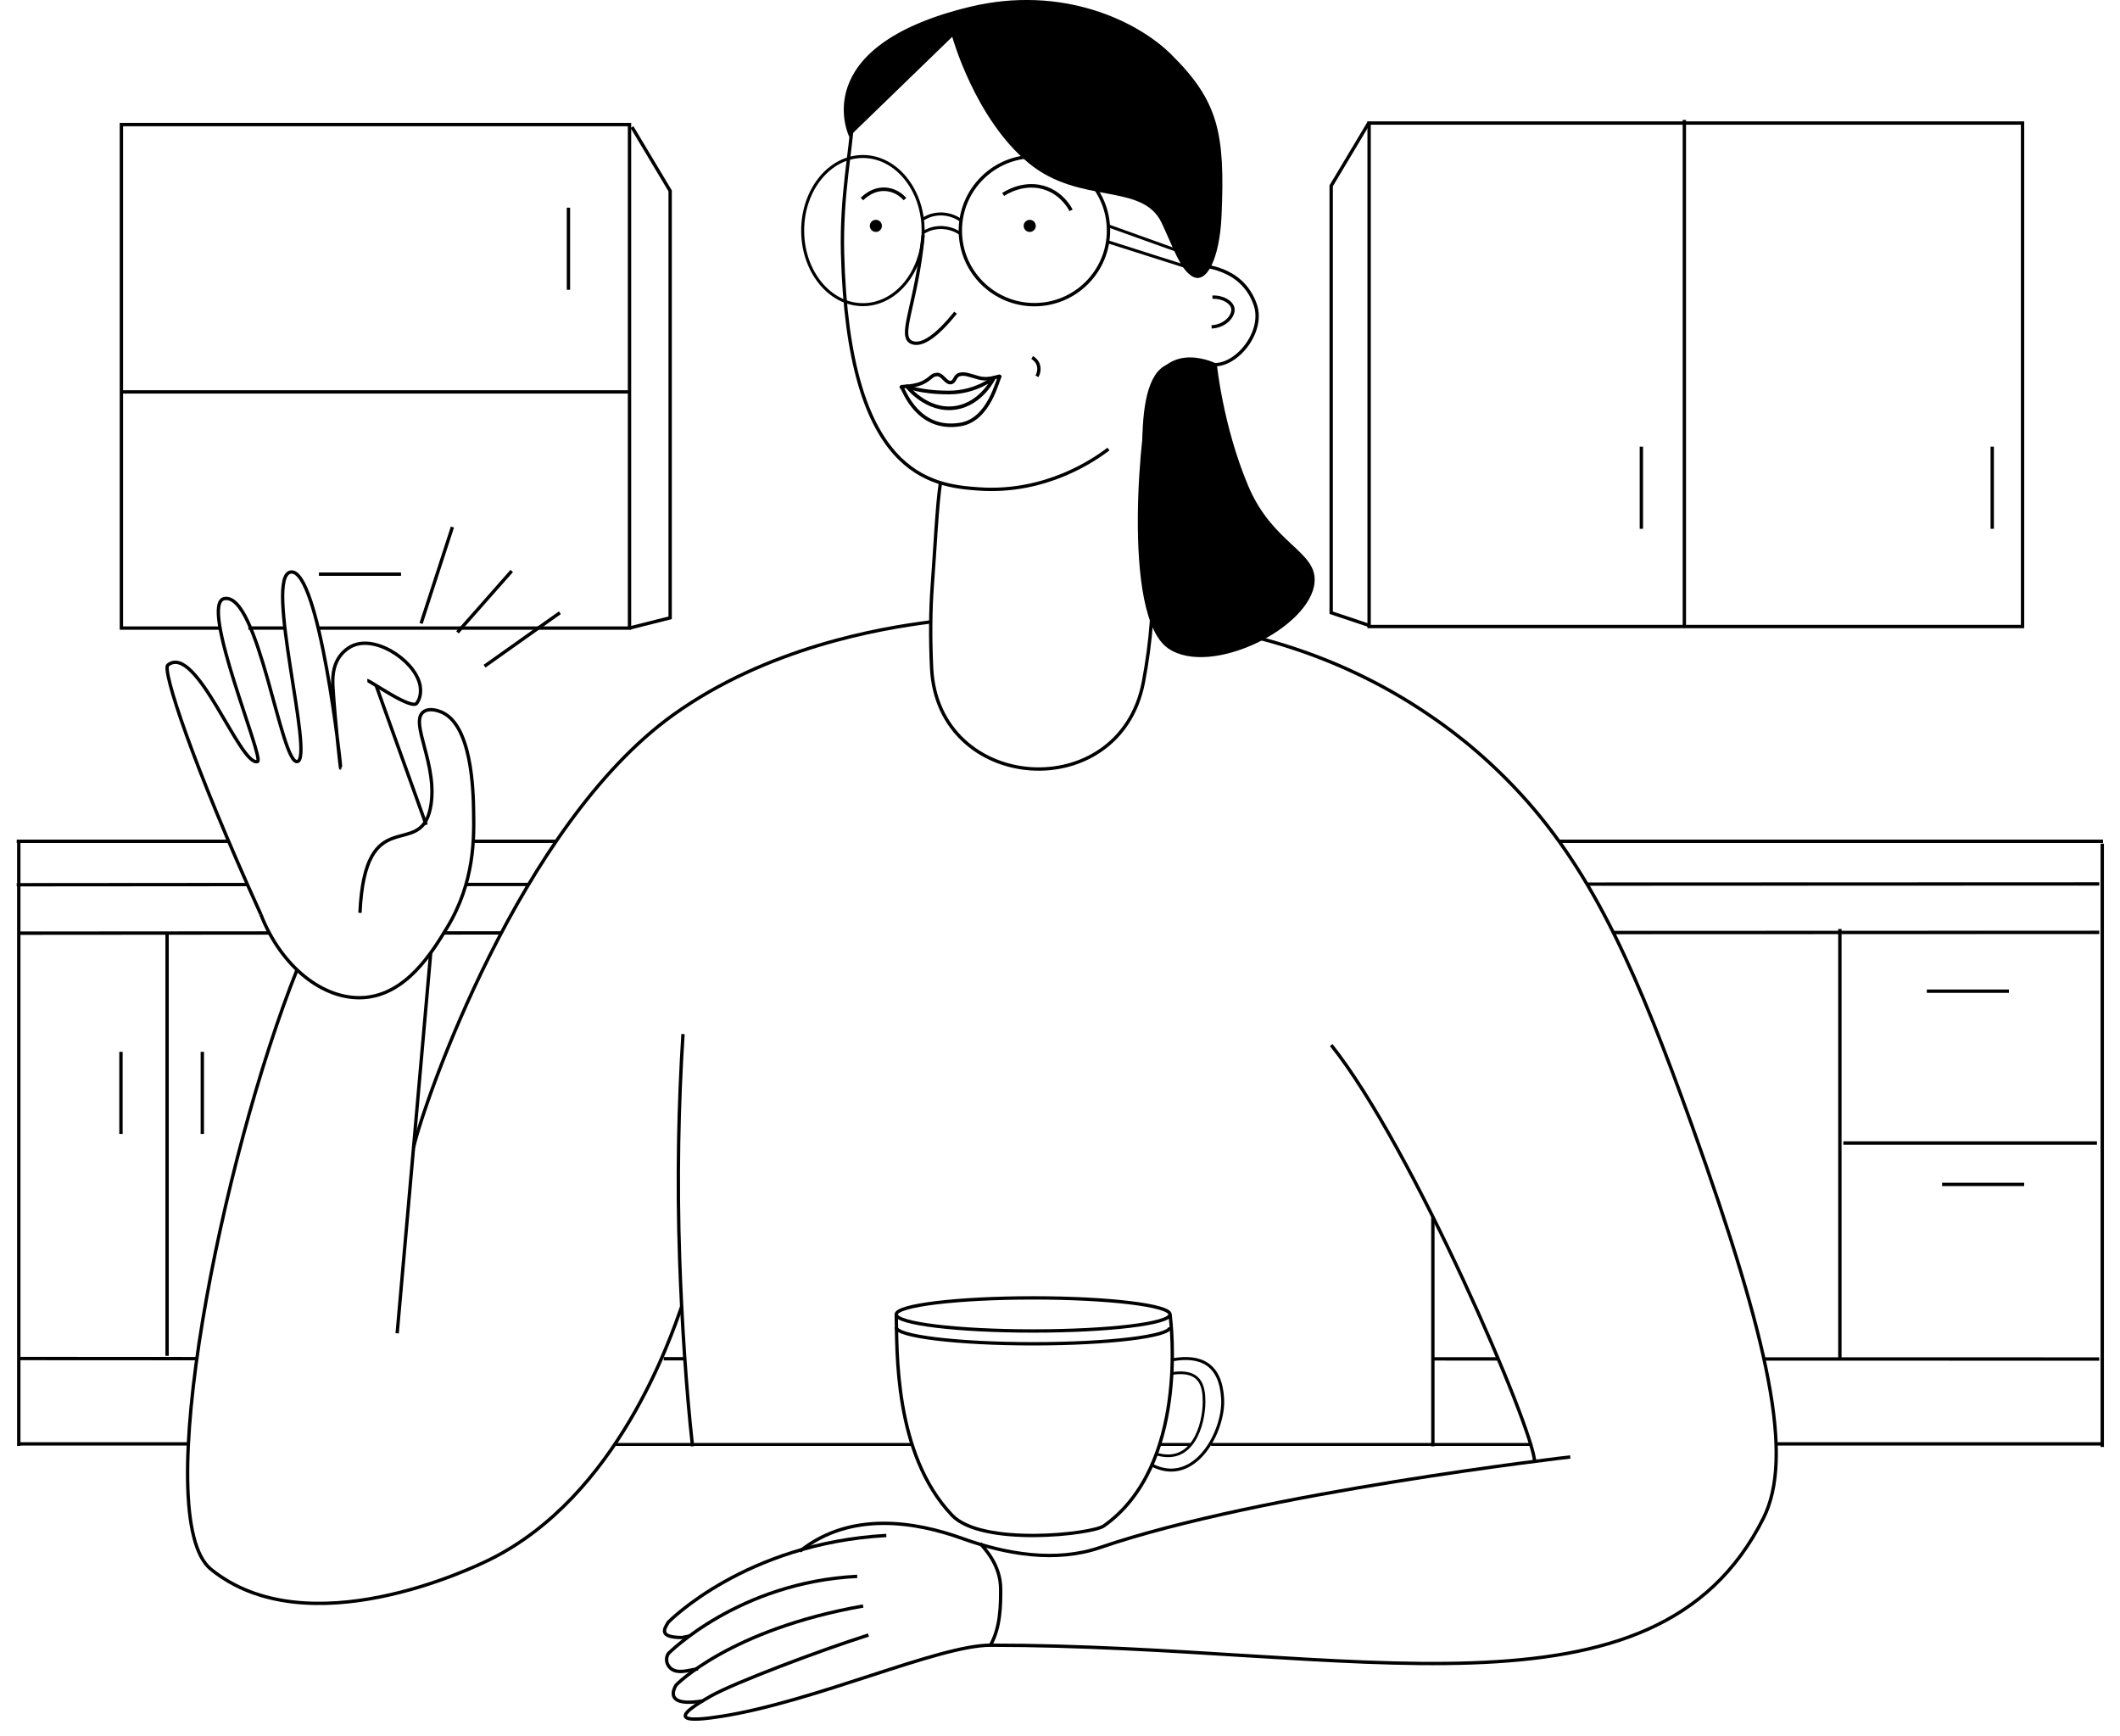 <?xml version="1.0" encoding="UTF-8" standalone="no"?>
<!DOCTYPE svg PUBLIC "-//W3C//DTD SVG 1.1//EN" "http://www.w3.org/Graphics/SVG/1.1/DTD/svg11.dtd">
<svg width="100%" height="100%" viewBox="0 0 1933 1583" version="1.1" xmlns="http://www.w3.org/2000/svg" xmlns:xlink="http://www.w3.org/1999/xlink" xml:space="preserve" xmlns:serif="http://www.serif.com/" style="fill-rule:evenodd;clip-rule:evenodd;stroke-miterlimit:10;">
    <g transform="matrix(5.556,0,0,5.556,1010.71,149.969)">
        <path d="M0,46.696C-2.241,48.396 -10.214,54.008 -21.276,53.243C-29.183,52.696 -42.731,51.037 -43.643,14.509C-43.877,5.134 -42.245,-2.432 -42.007,-7.312" style="fill:none;fill-rule:nonzero;stroke:black;stroke-width:0.55px;"/>
    </g>
    <g transform="matrix(5.556,0,0,5.556,868.258,212.652)">
        <path d="M0,-32.234C0,-32.234 3.723,-18.773 12.547,-11.504C20.938,-4.591 31.243,-8.384 34.369,-1.684C36.498,2.879 37.376,5.741 39.279,7.01C41.669,8.605 43.875,4.224 44.189,-2.775C44.804,-16.516 43.663,-21.686 35.936,-29.344C30.455,-34.776 18.109,-40.839 2.847,-37.144C-24.191,-30.597 -16.912,-15.846 -16.912,-15.846L0,-32.234Z" style="fill-rule:nonzero;"/>
    </g>
    <g transform="matrix(0,5.556,5.556,0,943.171,142.684)">
        <circle cx="12.156" cy="0" r="12.156" style="fill:none;stroke:black;stroke-width:0.55px;"/>
    </g>
    <g transform="matrix(0,5.556,5.556,0,786.785,155.306)">
        <ellipse cx="9.884" cy="0" rx="12.156" ry="9.884" style="fill:none;stroke:black;stroke-width:0.49px;"/>
    </g>
    <g transform="matrix(5.556,0,0,5.556,871.29,244.785)">
        <path d="M0,7.262C-3.105,11.085 -5.469,12.722 -7.092,12.172C-9.624,11.314 -6.404,6.048 -5.327,-5.46" style="fill:none;fill-rule:nonzero;stroke:black;stroke-width:0.55px;"/>
    </g>
    <g transform="matrix(5.556,0,0,5.556,1092.37,735.097)">
        <path d="M0,-88.869C0.455,-88.581 7.156,-88.701 9.385,-82.322C11.082,-77.466 5.439,-71.139 1.446,-72.703C0.053,-73.249 -1.938,-73.438 -4.88,-72.265C-11.24,-69.732 -8.259,-49.479 -7.608,-40.078C-7.158,-33.586 -7.727,-26.944 -8.96,-20.419C-12.82,0 -42.785,-2.011 -43.73,-22.77C-43.944,-27.475 -43.933,-32.036 -43.614,-36.26C-43.186,-41.92 -42.843,-49.433 -42.268,-53.134" style="fill:none;fill-rule:nonzero;stroke:black;stroke-width:0.55px;"/>
    </g>
    <g transform="matrix(5.556,0,0,5.556,1109.48,594.618)">
        <path d="M0,-47.324C0,-47.324 0.976,-37.244 5.134,-27.34C9.173,-17.719 16.426,-16.611 16.045,-11.519C15.485,-4.038 -0.962,4.161 -7.959,-0.608C-15.853,-5.99 -12.437,-38.632 -10.863,-43.225C-8.031,-51.485 0,-47.324 0,-47.324" style="fill-rule:nonzero;"/>
    </g>
    <g transform="matrix(5.556,0,0,5.556,912.119,391.257)">
        <path d="M0,-8.828C-0.509,-8.09 -1.776,-1.553 -6.567,-0.763C-13.542,0.386 -15.825,-6.433 -16.088,-6.696L-16.253,-6.926C-16.21,-7.065 -13.952,-6.873 -12.339,-7.846C-11.257,-8.499 -11.23,-8.904 -10.415,-8.963C-9.467,-9.032 -8.96,-7.509 -8.105,-7.647C-7.432,-7.755 -7.494,-8.737 -6.729,-8.96C-5.857,-9.214 -5.041,-8.831 -3.563,-8.424C-1.789,-7.936 -0.156,-8.815 -0.091,-8.645" style="fill:none;fill-rule:nonzero;stroke:black;stroke-width:0.58px;"/>
    </g>
    <g transform="matrix(5.556,0,0,5.556,328.212,724.985)">
        <path d="M0,19.306C0.835,0.946 9.825,10.723 11.558,2.112C12.969,-4.893 7.978,-12.012 10.467,-13.709C11.43,-14.365 12.813,-13.851 13.195,-13.709C18.4,-11.774 18.595,-0.56 18.65,2.657C18.726,6.983 18.851,14.234 14.286,21.751C11.859,25.748 7.626,32.718 0.648,33.207C-5.97,33.671 -12.94,28.159 -16.264,19.569" style="fill:none;fill-rule:nonzero;stroke:black;stroke-width:0.55px;"/>
    </g>
    <g transform="matrix(-0.488,5.534,5.534,0.488,548.884,1072.6)">
        <path d="M-34.102,-31.225C-15.482,-31.226 9.971,-31.226 28.592,-31.225" style="fill:none;fill-rule:nonzero;stroke:black;stroke-width:0.55px;"/>
    </g>
    <g transform="matrix(5.556,0,0,5.556,270.841,1502.13)">
        <path d="M0,-111.229C-12.294,-80.463 -24.334,-21.118 -14.12,-12.846C1.739,0 28.924,-13.099 31.705,-14.482C52.624,-24.887 61.264,-50.749 63.139,-56.006" style="fill:none;fill-rule:nonzero;stroke:black;stroke-width:0.55px;"/>
    </g>
    <g transform="matrix(5.556,0,0,5.556,622.765,1318.64)">
        <path d="M0,-67.65C-0.726,-56.283 -1.003,-43.868 -0.546,-30.553C-0.195,-20.375 0.549,-9.082 1.562,0" style="fill:none;fill-rule:nonzero;stroke:black;stroke-width:0.55px;"/>
    </g>
    <g transform="matrix(5.556,0,0,5.556,377.06,566.995)">
        <path d="M0,86.264C1.697,78.826 17.424,33.354 42.59,15.275C57.998,4.206 76.528,1.053 84.892,0" style="fill:none;fill-rule:nonzero;stroke:black;stroke-width:0.55px;"/>
    </g>
    <g transform="matrix(-1.878,-5.228,-5.228,1.878,417.819,645.542)">
        <path d="M-16.258,11.435L8.042,11.435" style="fill:none;fill-rule:nonzero;stroke:black;stroke-width:0.55px;"/>
    </g>
    <g transform="matrix(5.556,0,0,5.556,237.856,517.884)">
        <path d="M0,56.847C-11.24,32.122 -16.23,16.702 -15.275,15.931C-10.586,12.148 -3.402,32.667 -0.546,31.752C0.65,31.369 -10.214,5.833 -6.001,5.021C-0.366,3.934 3.31,32.406 6.001,31.752C8.762,31.081 0.464,1.283 4.91,0.656C9.564,0 13.214,32.814 13.093,32.843C13.036,32.857 12.164,24.949 11.837,19.631C11.763,18.429 11.647,15.99 13.213,14.154C13.437,13.89 14.168,13.086 15.275,12.658C19.398,11.065 25.934,15.784 26.186,19.75C26.211,20.147 26.28,21.234 25.582,22.184C24.727,23.346 17.847,18.425 17.468,18.462" style="fill:none;fill-rule:nonzero;stroke:black;stroke-width:0.55px;"/>
    </g>
    <g transform="matrix(0,-5.556,-5.556,0,938.897,200.414)">
        <path d="M-0.995,-0.995C-0.446,-0.995 0,-0.55 0,0C0,0.549 -0.446,0.995 -0.995,0.995C-1.545,0.995 -1.99,0.549 -1.99,0C-1.99,-0.55 -1.545,-0.995 -0.995,-0.995" style="fill-rule:nonzero;"/>
    </g>
    <g transform="matrix(0,-5.556,-5.556,0,798.615,200.414)">
        <path d="M-0.995,-0.995C-0.446,-0.995 0,-0.55 0,0C0,0.549 -0.446,0.995 -0.995,0.995C-1.545,0.995 -1.99,0.549 -1.99,0C-1.99,-0.55 -1.545,-0.995 -0.995,-0.995" style="fill-rule:nonzero;"/>
    </g>
    <g transform="matrix(5.556,0,0,5.556,976.593,164.167)">
        <path d="M0,4.966C-0.325,4.358 -1.476,2.39 -3.9,1.437C-7.557,0 -10.842,2.16 -11.143,2.366" style="fill:none;fill-rule:nonzero;stroke:black;stroke-width:0.58px;"/>
    </g>
    <g transform="matrix(5.556,0,0,5.556,825.153,170.836)">
        <path d="M0,1.925C-0.28,1.605 -1.247,0.584 -2.836,0.352C-5.233,0 -6.904,1.757 -7.056,1.922" style="fill:none;fill-rule:nonzero;stroke:black;stroke-width:0.58px;"/>
    </g>
    <g transform="matrix(-0.549,-5.528,-5.528,0.549,847.023,322.101)">
        <path d="M-5.034,-10.229C-5.034,-10.229 -7.17,-7.053 -6.731,-2.632C-6.255,2.159 -5.034,4.139 -5.034,4.139C-5.034,4.139 -9.586,1.314 -9.333,-3.462C-9.102,-7.82 -5.034,-10.229 -5.034,-10.229Z" style="fill:none;fill-rule:nonzero;stroke:black;stroke-width:0.6px;stroke-linecap:round;stroke-linejoin:round;"/>
    </g>
    <g transform="matrix(5.556,0,0,5.556,791.856,658.304)">
        <path d="M0,149.816C-8.03,152.368 -22.074,157.672 -25.871,159.831C-28.432,161.286 -30.264,162.527 -30.044,163.169C-29.772,163.963 -26.474,163.52 -24.202,163.169C-8.879,160.798 11.499,151.485 20.029,151.485C79.283,151.485 129.104,166.178 146.882,130.621C151.89,120.606 147.881,101.764 135.199,66.36C126.425,41.868 119.312,25.245 107.156,11.949C100.401,4.562 94.18,0.336 92.1,-1.087C75.771,-12.257 59.332,-15.359 49.799,-16.362" style="fill:none;fill-rule:nonzero;stroke:black;stroke-width:0.55px;"/>
    </g>
    <g transform="matrix(5.556,0,0,5.556,1105.51,297.593)">
        <path d="M0,-4.797C1.755,-4.875 3.151,-3.961 3.343,-2.986C3.571,-1.832 2.216,-0.054 -0.139,0.078" style="fill:none;fill-rule:nonzero;stroke:black;stroke-width:0.55px;"/>
    </g>
    <g transform="matrix(5.556,0,0,5.556,841.695,195.281)">
        <path d="M0,0.8C0.345,0.575 1.231,0.06 2.528,-0.029C4.51,-0.166 5.879,0.798 6.11,0.966" style="fill:none;fill-rule:nonzero;stroke:black;stroke-width:0.49px;"/>
    </g>
    <g transform="matrix(5.556,0,0,5.556,841.695,207.647)">
        <path d="M0,0.801C0.345,0.576 1.231,0.061 2.528,-0.028C4.51,-0.165 5.879,0.798 6.11,0.966" style="fill:none;fill-rule:nonzero;stroke:black;stroke-width:0.49px;"/>
    </g>
    <g transform="matrix(5.556,0,0,5.556,1010.56,244.63)">
        <path d="M0,-6.964L13.609,-2.089L13.609,0L0.027,-4.318" style="fill:none;fill-rule:nonzero;stroke:black;stroke-width:0.49px;"/>
    </g>
    <g transform="matrix(5.556,0,0,5.556,1104.25,1316.94)">
        <path d="M0,0L52.715,0" style="fill:none;fill-rule:nonzero;stroke:black;stroke-width:0.49px;"/>
    </g>
    <g transform="matrix(5.556,0,0,5.556,1057.93,1316.94)">
        <path d="M0,0L5.101,0" style="fill:none;fill-rule:nonzero;stroke:black;stroke-width:0.49px;"/>
    </g>
    <g transform="matrix(5.556,0,0,5.556,560.433,1316.94)">
        <path d="M0,0L48.611,0" style="fill:none;fill-rule:nonzero;stroke:black;stroke-width:0.49px;"/>
    </g>
    <g transform="matrix(0,-5.556,-5.556,0,942.005,1073.56)">
        <ellipse cx="-22.468" cy="0" rx="2.716" ry="22.468" style="fill:none;stroke:black;stroke-width:0.55px;"/>
    </g>
    <g transform="matrix(5.556,0,0,5.556,1066.82,1225.15)">
        <path d="M0,-2.716C0,-1.216 -10.059,0 -22.467,0C-34.876,0 -44.935,-1.216 -44.935,-2.716" style="fill:none;fill-rule:nonzero;stroke:black;stroke-width:0.55px;"/>
    </g>
    <g transform="matrix(5.556,0,0,5.556,817.188,1410.14)">
        <path d="M0,-38.117C0.152,-32.214 -0.409,-15.268 9.138,-5.176C14.033,0 32.129,-2.038 34.07,-3.411C47.963,-13.24 45.142,-36.553 44.935,-38.094" style="fill:none;fill-rule:nonzero;stroke:black;stroke-width:0.55px;"/>
    </g>
    <g transform="matrix(5.556,0,0,5.556,1068.88,1351.21)">
        <path d="M0,-20.057C4.644,-20.893 7.956,-19.379 8.265,-13.65C8.554,-8.289 3.669,0.836 -3.359,-2.786" style="fill:none;fill-rule:nonzero;stroke:black;stroke-width:0.49px;"/>
    </g>
    <g transform="matrix(5.556,0,0,5.556,1068.88,1332.76)">
        <path d="M0,-14.507C4.644,-15.182 5.216,-12.479 5.213,-9.834C5.21,-6.188 3.39,0.675 -2.806,-1.346" style="fill:none;fill-rule:nonzero;stroke:black;stroke-width:0.44px;"/>
    </g>
    <g transform="matrix(1.718,-5.283,-5.283,-1.718,435.585,551.641)">
        <path d="M-5.744,7.908L10.886,7.908" style="fill:none;fill-rule:nonzero;stroke:black;stroke-width:0.55px;"/>
    </g>
    <g transform="matrix(4.531,-3.214,-3.214,-4.531,462.237,622.754)">
        <path d="M-1.398,4.386L13.763,4.386" style="fill:none;fill-rule:nonzero;stroke:black;stroke-width:0.55px;"/>
    </g>
    <g transform="matrix(3.677,-4.164,-4.164,-3.677,446.488,585.622)">
        <path d="M-2.273,5.04L11.173,5.04" style="fill:none;fill-rule:nonzero;stroke:black;stroke-width:0.55px;"/>
    </g>
    <g transform="matrix(2.436,4.993,4.993,-2.436,1436.7,976.201)">
        <path d="M-21.38,-34.217C-0.524,-29.533 50.262,-32.022 54.762,-34.217" style="fill:none;fill-rule:nonzero;stroke:black;stroke-width:0.55px;"/>
    </g>
    <g transform="matrix(5.556,0,0,5.556,786.998,1556.12)">
        <path d="M0,-16.54C-21.895,-12.676 -30.678,-3.587 -30.678,-3.587C-31.414,-2.412 -32.107,0 -26.269,-0.973" style="fill:none;fill-rule:nonzero;stroke:black;stroke-width:0.55px;"/>
    </g>
    <g transform="matrix(5.556,0,0,5.556,781.593,1524.75)">
        <path d="M0,-15.759C-19.459,-14.786 -30.993,-3.093 -30.993,-3.093C-31.729,-1.918 -30.986,-0.446 -29.621,-0.204C-28.47,0 -27.295,-0.45 -26.132,-0.573" style="fill:none;fill-rule:nonzero;stroke:black;stroke-width:0.55px;"/>
    </g>
    <g transform="matrix(5.556,0,0,5.556,808.141,1492.94)">
        <path d="M0,-16.743C-23.183,-15.455 -35.772,-2.519 -35.772,-2.519C-36.508,-1.345 -37.35,0 -33.486,0L-32.392,-0.222" style="fill:none;fill-rule:nonzero;stroke:black;stroke-width:0.55px;"/>
    </g>
    <g transform="matrix(5.556,0,0,5.556,729.433,1338.89)">
        <path d="M0,13.562C8.315,6.892 19.063,8.748 26.576,11.453C33.848,14.071 41.985,15.462 49.294,12.949C75.497,3.942 126.405,-1.9 126.405,-1.9" style="fill:none;fill-rule:nonzero;stroke:black;stroke-width:0.55px;"/>
    </g>
    <g transform="matrix(5.556,0,0,5.556,903.13,1407.16)">
        <path d="M0,16.691C1.669,13.77 1.669,10.015 1.669,7.511C1.669,3.338 -1.19,0.674 -1.669,0" style="fill:none;fill-rule:nonzero;stroke:black;stroke-width:0.55px;"/>
    </g>
    <g transform="matrix(5.556,0,0,5.556,941.11,343.094)">
        <path d="M0,-3.083C0.193,-2.974 0.665,-2.673 0.932,-2.079C1.387,-1.07 0.85,-0.106 0.789,0" style="fill:none;fill-rule:nonzero;stroke:black;stroke-width:0.55px;"/>
    </g>
    <g transform="matrix(0,-5.556,-5.556,0,1411.11,1214.03)">
        <path d="M-18.831,18.831L18.831,18.831" style="fill:none;fill-rule:nonzero;stroke:black;stroke-width:0.55px;"/>
    </g>
    <g transform="matrix(-5.556,0,0,5.556,3703.71,-11025.6)">
        <rect x="334.694" y="2004.64" width="107.235" height="82.621" style="fill:none;stroke:black;stroke-width:0.55px;"/>
    </g>
    <g transform="matrix(0,5.556,5.556,0,1767.09,340.631)">
        <path d="M-41.632,-41.632L41.632,-41.632" style="fill:none;fill-rule:nonzero;stroke:black;stroke-width:0.55px;"/>
    </g>
    <g transform="matrix(0,5.556,5.556,0,1534.02,444.659)">
        <path d="M-6.737,-6.737L6.737,-6.737" style="fill:none;fill-rule:nonzero;stroke:black;stroke-width:0.55px;"/>
    </g>
    <g transform="matrix(0,5.556,5.556,0,555.731,226.746)">
        <path d="M-6.737,-6.737L6.737,-6.737" style="fill:none;fill-rule:nonzero;stroke:black;stroke-width:0.55px;"/>
    </g>
    <g transform="matrix(-5.556,0,0,5.556,290.787,523.479)">
        <path d="M-13.473,0L0,0" style="fill:none;fill-rule:nonzero;stroke:black;stroke-width:0.55px;"/>
    </g>
    <g transform="matrix(-5.556,0,0,5.556,1756.86,903.667)">
        <path d="M-13.473,0L0,0" style="fill:none;fill-rule:nonzero;stroke:black;stroke-width:0.55px;"/>
    </g>
    <g transform="matrix(-5.556,0,0,5.556,1770.77,1079.85)">
        <path d="M-13.473,0L0,0" style="fill:none;fill-rule:nonzero;stroke:black;stroke-width:0.55px;"/>
    </g>
    <g transform="matrix(0,5.556,5.556,0,147.725,996.395)">
        <path d="M-6.737,-6.737L6.737,-6.737" style="fill:none;fill-rule:nonzero;stroke:black;stroke-width:0.55px;"/>
    </g>
    <g transform="matrix(0,5.556,5.556,0,221.907,996.395)">
        <path d="M-6.737,-6.737L6.737,-6.737" style="fill:none;fill-rule:nonzero;stroke:black;stroke-width:0.55px;"/>
    </g>
    <g transform="matrix(0,5.556,5.556,0,1853.93,444.659)">
        <path d="M-6.737,-6.737L6.737,-6.737" style="fill:none;fill-rule:nonzero;stroke:black;stroke-width:0.55px;"/>
    </g>
    <g transform="matrix(5.556,0,0,5.556,1248.54,570.28)">
        <path d="M0,-82.621L-6.259,-72.153L-6.259,-2.095L0,0" style="fill:none;fill-rule:nonzero;stroke:black;stroke-width:0.55px;"/>
    </g>
    <g transform="matrix(5.556,0,0,5.556,576.261,572.6)">
        <path d="M0,-82.204L6.259,-71.736L6.259,-1.678L-0.417,0" style="fill:none;fill-rule:nonzero;stroke:black;stroke-width:0.55px;"/>
    </g>
    <g transform="matrix(-5.556,0,0,5.556,226.457,572.6)">
        <path d="M-6.043,0L0,0" style="fill:none;fill-rule:nonzero;stroke:black;stroke-width:0.55px;"/>
    </g>
    <g transform="matrix(5.556,0,0,5.556,200.657,113.595)">
        <path d="M0,82.621L-16.194,82.621L-16.194,0L67.192,0L67.192,82.621L16.106,82.621" style="fill:none;fill-rule:nonzero;stroke:black;stroke-width:0.55px;"/>
    </g>
    <g transform="matrix(5.556,0,0,5.556,572.8,357.299)">
        <path d="M0,0L-83.264,0" style="fill:none;fill-rule:nonzero;stroke:black;stroke-width:0.55px;"/>
    </g>
    <g transform="matrix(5.556,0,0,5.556,1421.48,767.024)">
        <path d="M0,0L89.282,0" style="fill:none;fill-rule:nonzero;stroke:black;stroke-width:0.55px;"/>
    </g>
    <g transform="matrix(5.556,0,0,5.556,431.465,767.024)">
        <path d="M0,0L13.612,0" style="fill:none;fill-rule:nonzero;stroke:black;stroke-width:0.55px;"/>
    </g>
    <g transform="matrix(5.556,0,0,5.556,15.242,767.024)">
        <path d="M0,0L34.784,0" style="fill:none;fill-rule:nonzero;stroke:black;stroke-width:0.55px;"/>
    </g>
    <g transform="matrix(5.556,-0.002,-0.002,-5.556,1446.86,806.138)">
        <path d="M-0,0.016L84.096,0.016" style="fill:none;fill-rule:nonzero;stroke:black;stroke-width:0.55px;"/>
    </g>
    <g transform="matrix(5.556,-0.002,-0.002,-5.556,424.849,806.402)">
        <path d="M-0,0.002L10.35,0.002" style="fill:none;fill-rule:nonzero;stroke:black;stroke-width:0.55px;"/>
    </g>
    <g transform="matrix(5.556,-0.004,-0.004,-5.556,15.242,806.697)">
        <path d="M-0,0.014L38.019,0.014" style="fill:none;fill-rule:nonzero;stroke:black;stroke-width:0.55px;"/>
    </g>
    <g transform="matrix(5.556,-0.002,-0.002,-5.556,1471.41,850.297)">
        <path d="M-0,0.015L79.676,0.014" style="fill:none;fill-rule:nonzero;stroke:black;stroke-width:0.55px;"/>
    </g>
    <g transform="matrix(5.556,-0.002,-0.002,-5.556,404.345,850.578)">
        <path d="M-0,0.001L9.498,0.002" style="fill:none;fill-rule:nonzero;stroke:black;stroke-width:0.55px;"/>
    </g>
    <g transform="matrix(5.556,-0.004,-0.004,-5.556,17.56,850.87)">
        <path d="M-0,0.015L40.997,0.015" style="fill:none;fill-rule:nonzero;stroke:black;stroke-width:0.55px;"/>
    </g>
    <g transform="matrix(5.556,0.001,0.001,-5.556,1608.5,1238.95)">
        <path d="M-0,-0.007L55,-0.007" style="fill:none;fill-rule:nonzero;stroke:black;stroke-width:0.55px;"/>
    </g>
    <g transform="matrix(5.556,0.001,0.001,-5.556,1306.5,1238.91)">
        <path d="M-0,-0.001L10.732,-0.001" style="fill:none;fill-rule:nonzero;stroke:black;stroke-width:0.55px;"/>
    </g>
    <g transform="matrix(5.556,0.002,0.002,-5.556,605.165,1238.77)">
        <path d="M-0,-0.001L3.564,-0.001" style="fill:none;fill-rule:nonzero;stroke:black;stroke-width:0.55px;"/>
    </g>
    <g transform="matrix(5.556,0.003,0.003,-5.556,17.56,1238.55)">
        <path d="M-0,-0.008L29.211,-0.008" style="fill:none;fill-rule:nonzero;stroke:black;stroke-width:0.55px;"/>
    </g>
    <g transform="matrix(0,5.556,5.556,0,2191.84,1044.2)">
        <path d="M-49.5,-49.5L49.5,-49.5" style="fill:none;fill-rule:nonzero;stroke:black;stroke-width:0.55px;"/>
    </g>
    <g transform="matrix(0,5.556,5.556,0,1873.64,1043.02)">
        <path d="M-35.287,-35.287L35.287,-35.287" style="fill:none;fill-rule:nonzero;stroke:black;stroke-width:0.55px;"/>
    </g>
    <g transform="matrix(0,5.556,5.556,0,344.861,1043.62)">
        <path d="M-34.651,-34.651L34.651,-34.651" style="fill:none;fill-rule:nonzero;stroke:black;stroke-width:0.55px;"/>
    </g>
    <g transform="matrix(0,5.556,5.556,0,292.146,1043.27)">
        <path d="M-49.5,-49.5L49.5,-49.5" style="fill:none;fill-rule:nonzero;stroke:black;stroke-width:0.55px;"/>
    </g>
    <g transform="matrix(5.556,0,0,5.556,1680.73,1042.11)">
        <path d="M0,0L41.623,0" style="fill:none;fill-rule:nonzero;stroke:black;stroke-width:0.55px;"/>
    </g>
    <g transform="matrix(-5.556,0,0,5.556,16.837,1316.42)">
        <path d="M-28,0L0,0" style="fill:none;fill-rule:nonzero;stroke:black;stroke-width:0.55px;"/>
    </g>
    <g transform="matrix(-5.556,0,0,5.556,1619.62,1316.42)">
        <path d="M-53.5,0L0,0" style="fill:none;fill-rule:nonzero;stroke:black;stroke-width:0.55px;"/>
    </g>
</svg>
